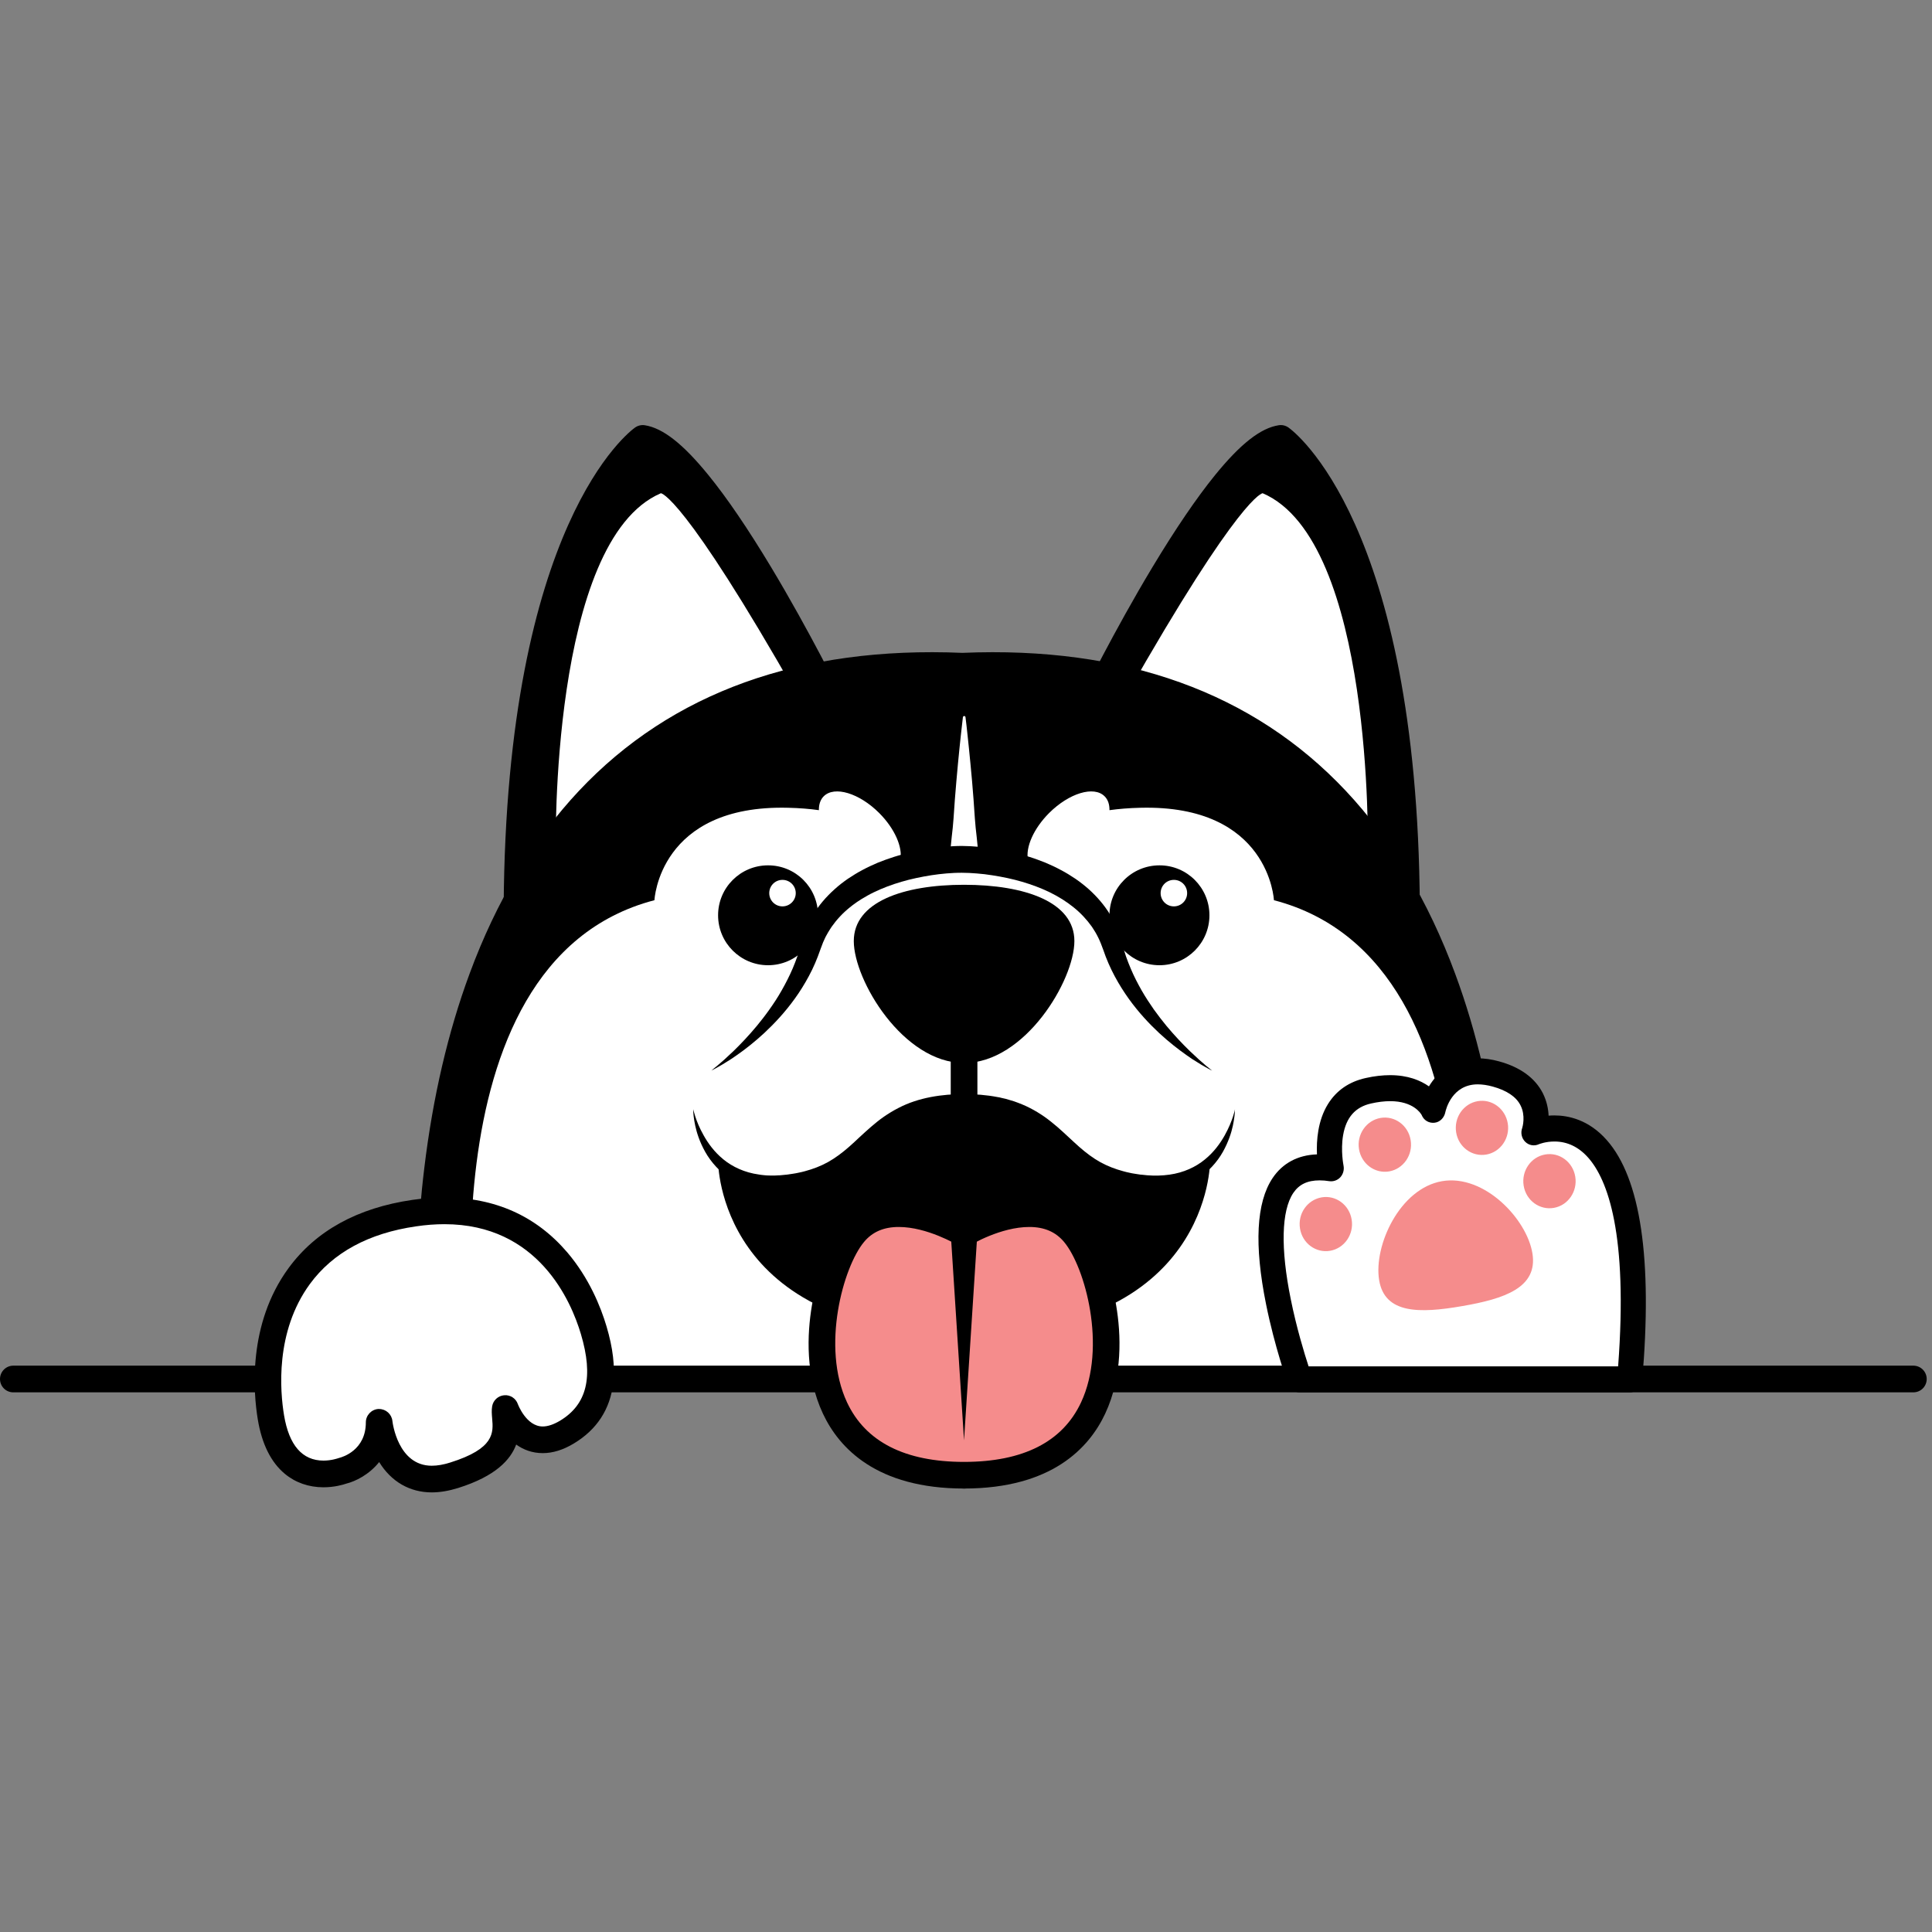 <?xml version="1.0" encoding="utf-8"?>
<!-- Generator: Adobe Illustrator 16.0.0, SVG Export Plug-In . SVG Version: 6.00 Build 0)  -->
<!DOCTYPE svg PUBLIC "-//W3C//DTD SVG 1.1//EN" "http://www.w3.org/Graphics/SVG/1.1/DTD/svg11.dtd">
<svg version="1.1" id="Layer_1" xmlns="http://www.w3.org/2000/svg" xmlns:xlink="http://www.w3.org/1999/xlink" x="0px" y="0px"
	 width="50px" height="50px" viewBox="0 0 50 50" enable-background="new 0 0 50 50" xml:space="preserve">
<rect x="0" y="0" width="50" height="50" fill="#808080" stroke="none"/>
<g>
	<g>
		<defs>
			<rect id="SVGID_1_" y="11" width="49.862" height="27.623"/>
		</defs>
		<clipPath id="SVGID_2_">
			<use xlink:href="#SVGID_1_"  overflow="visible"/>
		</clipPath>
		<path clip-path="url(#SVGID_2_)" d="M28.313,18.164c0,0,3.223-6.571,4.835-6.819c0,0,3.192,2.263,3.254,12.119"/>
		<path clip-path="url(#SVGID_2_)" d="M36.402,23.809c-0.188,0-0.343-0.153-0.344-0.342c-0.032-5.031-0.898-8.007-1.621-9.617
			c-0.57-1.274-1.135-1.897-1.372-2.122c-0.352,0.154-1.139,0.797-2.642,3.294c-0.988,1.642-1.793,3.277-1.801,3.294
			c-0.085,0.171-0.291,0.242-0.462,0.158s-0.241-0.291-0.157-0.461c0.008-0.017,0.823-1.676,1.827-3.343
			c0.594-0.986,1.136-1.783,1.614-2.372c0.659-0.811,1.183-1.222,1.651-1.293c0.087-0.014,0.178,0.008,0.251,0.06
			c0.136,0.096,3.338,2.479,3.399,12.398c0.002,0.19-0.151,0.345-0.343,0.346C36.404,23.809,36.403,23.809,36.402,23.809
			L36.402,23.809z"/>
	</g>
	<path fill="#FFFFFF" d="M35.399,21.996c0,0,0.153-8-2.721-9.231c0,0-0.563,0.008-3.546,5.263L35.399,21.996L35.399,21.996z"/>
	<g>
		<defs>
			<rect id="SVGID_3_" y="11" width="49.862" height="27.623"/>
		</defs>
		<clipPath id="SVGID_4_">
			<use xlink:href="#SVGID_3_"  overflow="visible"/>
		</clipPath>
		<path clip-path="url(#SVGID_4_)" d="M21.469,18.164c0,0-3.223-6.571-4.835-6.819c0,0-3.192,2.263-3.253,12.119"/>
		<path clip-path="url(#SVGID_4_)" d="M13.38,23.809c-0.001,0-0.002,0-0.003,0c-0.19-0.001-0.344-0.156-0.342-0.346
			c0.062-9.919,3.264-12.302,3.4-12.398c0.073-0.052,0.163-0.073,0.251-0.06c0.468,0.072,0.992,0.483,1.65,1.293
			c0.479,0.588,1.021,1.386,1.615,2.372c1.003,1.667,1.819,3.327,1.827,3.343c0.084,0.17,0.013,0.377-0.158,0.461
			c-0.17,0.084-0.377,0.013-0.461-0.158c-0.008-0.017-0.812-1.652-1.801-3.294c-1.502-2.496-2.29-3.14-2.641-3.294
			c-0.243,0.229-0.826,0.874-1.409,2.202c-0.706,1.607-1.553,4.566-1.585,9.537C13.723,23.656,13.569,23.809,13.38,23.809
			L13.38,23.809z"/>
	</g>
	<path fill="#FFFFFF" d="M14.383,21.996c0,0-0.154-8,2.72-9.231c0,0,0.564,0.008,3.547,5.263L14.383,21.996L14.383,21.996z"/>
	<path d="M38.609,35.788c0,0,2.024-19.236-13.718-18.546h0.031C9.179,16.552,11.203,35.788,11.203,35.788"/>
	<path d="M38.267,35.752c-0.007,0.062,0.005,0.122,0.029,0.177c0.05-0.007,0.099-0.011,0.146-0.012
		c0.021-0.004,0.039-0.006,0.06-0.006c0.077,0.002,0.153,0.018,0.23,0.02c0.052,0,0.101,0.015,0.146,0.037
		c0.003,0.001,0.005,0.001,0.008,0.001c0.035-0.034,0.061-0.081,0.067-0.146c0.011-0.1,0.255-2.502-0.122-5.605
		c-0.222-1.825-0.614-3.513-1.169-5.011c-0.696-1.887-1.65-3.482-2.835-4.742c-2.395-2.545-5.732-3.746-9.921-3.569
		c-4.188-0.177-7.526,1.024-9.921,3.569c-1.184,1.26-2.139,2.854-2.835,4.742c-0.554,1.498-0.947,3.186-1.168,5.011
		c-0.377,3.104-0.133,5.506-0.122,5.605c0.019,0.189,0.189,0.327,0.378,0.307c0.189-0.02,0.327-0.188,0.307-0.378
		c-0.003-0.025-0.247-2.425,0.121-5.45c0.337-2.777,1.274-6.656,3.822-9.364c2.246-2.387,5.394-3.515,9.357-3.354
		c0.015,0.002,0.03,0.003,0.045,0.003h0.031c0.015,0,0.03-0.001,0.044-0.003c3.963-0.161,7.112,0.967,9.357,3.353
		c2.545,2.704,3.482,6.577,3.821,9.349C38.515,33.313,38.27,35.727,38.267,35.752L38.267,35.752z"/>
	<path fill="#FFFFFF" d="M24.987,18.561c0,0,0.011,0.082,0.027,0.225c0.008,0.072,0.018,0.159,0.028,0.258
		c0.011,0.1,0.024,0.212,0.035,0.334c0.012,0.123,0.024,0.255,0.039,0.396c0.014,0.141,0.026,0.289,0.041,0.442
		c0.013,0.153,0.026,0.311,0.038,0.472c0.013,0.161,0.023,0.325,0.034,0.488c0.011,0.163,0.029,0.327,0.048,0.488
		c0.008,0.08,0.018,0.16,0.024,0.239c0.007,0.079,0.01,0.157,0.012,0.233c0.002,0.153-0.009,0.301-0.024,0.442
		c-0.015,0.14-0.036,0.273-0.059,0.396c-0.044,0.245-0.103,0.449-0.152,0.592c-0.024,0.071-0.046,0.128-0.063,0.166
		c-0.016,0.039-0.026,0.059-0.026,0.059c-0.009,0.019-0.033,0.027-0.052,0.017c-0.008-0.003-0.013-0.01-0.018-0.017
		c0,0-0.01-0.02-0.026-0.059c-0.017-0.038-0.039-0.094-0.063-0.166c-0.049-0.143-0.108-0.347-0.153-0.592
		c-0.023-0.123-0.043-0.255-0.059-0.396c-0.016-0.141-0.025-0.289-0.023-0.442c0.001-0.077,0.005-0.154,0.011-0.233
		c0.007-0.079,0.016-0.159,0.024-0.239c0.019-0.161,0.037-0.325,0.048-0.488c0.011-0.164,0.021-0.327,0.034-0.488
		c0.012-0.161,0.025-0.319,0.039-0.472c0.014-0.153,0.026-0.301,0.04-0.442c0.014-0.14,0.026-0.273,0.039-0.396
		c0.012-0.122,0.024-0.235,0.035-0.334c0.011-0.099,0.02-0.186,0.029-0.258c0.016-0.143,0.026-0.225,0.026-0.225
		c0.002-0.019,0.02-0.033,0.039-0.03C24.973,18.532,24.985,18.545,24.987,18.561L24.987,18.561z"/>
	<path fill="#FFFFFF" d="M32.969,23.297c0,0-0.114-2.479-3.461-2.392c-0.293,0.007-0.556,0.029-0.795,0.062
		c0.002-0.146-0.037-0.271-0.126-0.359c-0.276-0.277-0.919-0.083-1.436,0.433c-0.405,0.406-0.612,0.889-0.547,1.212
		c-0.142,0.376-0.086,0.683-0.086,0.683l-1.563-0.038h-0.006l-1.562,0.038c0,0,0.056-0.307-0.086-0.683
		c0.064-0.323-0.142-0.806-0.547-1.212c-0.516-0.516-1.159-0.71-1.436-0.433c-0.088,0.088-0.128,0.213-0.125,0.359
		c-0.238-0.034-0.502-0.055-0.794-0.062c-3.347-0.086-3.462,2.392-3.462,2.392c-6.186,1.614-4.568,12.392-4.568,12.392h25.169
		C37.537,35.689,39.155,24.911,32.969,23.297L32.969,23.297z"/>
	<path fill="#FFFFFF" d="M31.37,27.708c0,0-1.986-1.202-2.579-3.229c-0.563-1.924-3.062-2.237-3.9-2.237
		c-0.838,0-3.337,0.313-3.9,2.237c-0.593,2.027-2.579,3.229-2.579,3.229"/>
	<path d="M31.37,27.708c0,0-0.016-0.009-0.046-0.023c-0.03-0.017-0.077-0.039-0.134-0.073c-0.059-0.032-0.129-0.073-0.211-0.126
		c-0.083-0.049-0.176-0.109-0.277-0.183c-0.204-0.144-0.446-0.33-0.703-0.568c-0.256-0.239-0.53-0.53-0.786-0.886
		c-0.255-0.357-0.496-0.778-0.66-1.266c-0.021-0.054-0.041-0.109-0.062-0.164c-0.011-0.031-0.022-0.052-0.032-0.076
		c-0.012-0.024-0.022-0.047-0.033-0.071c-0.01-0.024-0.025-0.048-0.037-0.073c-0.015-0.024-0.028-0.048-0.041-0.073
		c-0.028-0.048-0.06-0.094-0.09-0.142c-0.131-0.184-0.288-0.354-0.474-0.503c-0.184-0.149-0.393-0.279-0.617-0.389
		c-0.226-0.109-0.467-0.199-0.716-0.272c-0.25-0.074-0.51-0.127-0.773-0.168c-0.131-0.021-0.263-0.037-0.396-0.047
		c-0.132-0.011-0.264-0.018-0.391-0.018c-0.027,0-0.071,0-0.1,0.001c-0.031,0.001-0.061,0.001-0.095,0.003
		c-0.065,0.003-0.131,0.007-0.197,0.013c-0.132,0.011-0.265,0.027-0.396,0.047c-0.262,0.042-0.523,0.095-0.772,0.169
		c-0.25,0.073-0.491,0.163-0.716,0.272c-0.113,0.054-0.22,0.116-0.324,0.179c-0.026,0.017-0.051,0.034-0.077,0.05
		c-0.024,0.017-0.051,0.032-0.074,0.051c-0.048,0.036-0.099,0.069-0.143,0.108c-0.186,0.149-0.343,0.319-0.473,0.503
		c-0.03,0.048-0.062,0.094-0.09,0.142c-0.014,0.024-0.027,0.049-0.041,0.073c-0.013,0.025-0.028,0.048-0.039,0.074
		c-0.011,0.025-0.023,0.05-0.034,0.075c-0.012,0.025-0.023,0.049-0.032,0.076c-0.01,0.026-0.02,0.051-0.029,0.077l-0.015,0.039
		l-0.004,0.009c0.001-0.003-0.003,0.011-0.003,0.011l-0.002,0.004l-0.008,0.022c-0.021,0.057-0.04,0.113-0.062,0.17
		c-0.025,0.061-0.049,0.12-0.073,0.179c-0.025,0.057-0.051,0.112-0.077,0.168c-0.026,0.055-0.055,0.108-0.083,0.162
		c-0.113,0.21-0.235,0.405-0.364,0.583c-0.256,0.356-0.531,0.646-0.787,0.886c-0.258,0.238-0.499,0.426-0.703,0.568
		c-0.102,0.073-0.195,0.134-0.277,0.183c-0.083,0.053-0.153,0.094-0.211,0.126c-0.058,0.034-0.104,0.057-0.134,0.073
		c-0.03,0.015-0.046,0.023-0.046,0.023s0.056-0.044,0.157-0.129c0.102-0.084,0.247-0.213,0.423-0.382
		c0.176-0.172,0.382-0.386,0.598-0.646c0.107-0.13,0.218-0.271,0.326-0.425c0.109-0.153,0.218-0.318,0.318-0.496
		c0.101-0.178,0.198-0.366,0.283-0.565c0.02-0.051,0.042-0.102,0.062-0.153c0.018-0.051,0.038-0.103,0.057-0.155
		c0.016-0.051,0.033-0.103,0.049-0.155c0.017-0.055,0.032-0.115,0.048-0.173l0.011-0.04l0.014-0.048
		c0.01-0.032,0.02-0.064,0.03-0.097c0.008-0.033,0.021-0.064,0.034-0.096c0.012-0.032,0.024-0.064,0.037-0.097
		c0.011-0.033,0.027-0.063,0.041-0.095c0.015-0.032,0.03-0.063,0.045-0.095c0.031-0.062,0.067-0.124,0.101-0.185
		c0.147-0.244,0.338-0.466,0.555-0.66c0.053-0.051,0.111-0.094,0.167-0.141c0.057-0.046,0.118-0.087,0.177-0.13
		c0.122-0.081,0.247-0.159,0.376-0.227c0.13-0.07,0.263-0.131,0.398-0.189c0.137-0.054,0.275-0.106,0.416-0.15
		c0.07-0.023,0.141-0.042,0.212-0.063c0.072-0.018,0.143-0.039,0.214-0.054c0.143-0.036,0.289-0.063,0.435-0.087
		c0.146-0.024,0.293-0.042,0.441-0.056c0.074-0.007,0.149-0.012,0.224-0.017c0.037-0.002,0.077-0.003,0.116-0.005
		c0.042-0.001,0.068-0.001,0.112-0.002c0.154,0.001,0.304,0.01,0.453,0.023c0.148,0.014,0.295,0.032,0.441,0.056
		c0.146,0.023,0.292,0.052,0.435,0.087c0.071,0.016,0.143,0.037,0.214,0.055c0.071,0.021,0.143,0.04,0.212,0.063
		c0.141,0.043,0.278,0.096,0.416,0.15c0.136,0.058,0.269,0.119,0.397,0.189c0.13,0.067,0.256,0.146,0.377,0.227
		c0.061,0.042,0.12,0.085,0.177,0.13c0.058,0.047,0.115,0.091,0.169,0.141c0.216,0.194,0.407,0.417,0.554,0.66
		c0.034,0.062,0.069,0.123,0.101,0.185c0.016,0.032,0.03,0.064,0.045,0.095c0.015,0.032,0.03,0.062,0.042,0.097
		c0.014,0.033,0.026,0.067,0.038,0.102c0.013,0.033,0.027,0.068,0.034,0.096c0.019,0.062,0.035,0.122,0.053,0.184
		c0.016,0.055,0.029,0.109,0.046,0.163s0.034,0.107,0.051,0.16c0.021,0.052,0.038,0.105,0.058,0.156
		c0.02,0.052,0.04,0.102,0.062,0.152c0.084,0.201,0.182,0.389,0.282,0.566c0.102,0.177,0.21,0.342,0.318,0.496
		c0.109,0.153,0.22,0.294,0.326,0.424c0.217,0.26,0.423,0.474,0.599,0.646c0.177,0.17,0.321,0.298,0.424,0.384
		C31.313,27.664,31.37,27.708,31.37,27.708L31.37,27.708z"/>
	<path d="M27.805,24.355c0,1.013-1.278,3.155-2.855,3.155c-1.577,0-2.854-2.142-2.854-3.155c0-1.012,1.277-1.457,2.854-1.457
		C26.526,22.899,27.805,23.343,27.805,24.355L27.805,24.355z"/>
	<path d="M24.95,34.526c6.389,0,6.366-4.468,6.366-4.468c-4.392-1.671-6.366-1.402-6.366-1.402h0c0,0-1.974-0.269-6.365,1.402
		C18.584,30.059,18.562,34.526,24.95,34.526"/>
	<path fill="#FFFFFF" d="M31.961,28.706c0,0-0.206,2.107-2.459,1.928c-2.254-0.179-1.966-1.978-4.552-1.978h0
		c-2.584,0-2.298,1.799-4.551,1.978c-2.253,0.18-2.459-1.928-2.459-1.928"/>
	<path d="M31.961,28.706c0,0,0,0.017-0.002,0.049c-0.001,0.032-0.004,0.082-0.013,0.145c-0.017,0.127-0.045,0.313-0.129,0.542
		c-0.041,0.111-0.095,0.236-0.168,0.366s-0.167,0.262-0.287,0.39s-0.266,0.249-0.438,0.351c-0.172,0.104-0.369,0.184-0.58,0.236
		c-0.212,0.057-0.438,0.083-0.671,0.089c-0.058-0.001-0.116-0.001-0.175-0.002h-0.012c-0.005,0,0.002,0.001-0.011,0l-0.006-0.001
		l-0.021-0.001l-0.041-0.002c-0.028-0.003-0.056-0.005-0.083-0.007c-0.054-0.002-0.12-0.011-0.182-0.017
		c-0.03-0.005-0.062-0.008-0.093-0.014c-0.03-0.004-0.061-0.011-0.093-0.016c-0.245-0.043-0.497-0.121-0.739-0.234
		c-0.245-0.113-0.472-0.269-0.68-0.432c-0.104-0.082-0.204-0.166-0.302-0.25c-0.097-0.083-0.191-0.164-0.287-0.241
		c-0.191-0.151-0.385-0.284-0.594-0.384c-0.104-0.051-0.213-0.091-0.324-0.128c-0.057-0.015-0.112-0.033-0.171-0.047l-0.087-0.021
		l-0.043-0.009l-0.045-0.009C25.449,29.019,25.201,29,24.949,29l-0.193,0.005c-0.036,0-0.063,0.002-0.093,0.004l-0.089,0.007
		l-0.045,0.003l-0.045,0.005l-0.091,0.011l-0.045,0.005c-0.015,0.003-0.03,0.005-0.045,0.007l-0.089,0.015l-0.044,0.009
		l-0.044,0.009l-0.087,0.021c-0.058,0.015-0.114,0.032-0.171,0.047c-0.111,0.037-0.22,0.077-0.323,0.128
		c-0.105,0.05-0.205,0.108-0.303,0.173c-0.1,0.063-0.195,0.136-0.291,0.212c-0.095,0.076-0.191,0.157-0.288,0.241
		c-0.097,0.083-0.197,0.167-0.301,0.249c-0.105,0.082-0.212,0.163-0.326,0.235c-0.056,0.038-0.115,0.071-0.173,0.105
		c-0.029,0.017-0.06,0.031-0.089,0.047c-0.03,0.015-0.059,0.032-0.09,0.045c-0.244,0.113-0.496,0.191-0.741,0.233
		c-0.031,0.006-0.062,0.012-0.092,0.018c-0.03,0.004-0.061,0.008-0.091,0.012c-0.06,0.006-0.12,0.015-0.18,0.017
		c-0.03,0.002-0.059,0.004-0.089,0.007l-0.044,0.003l-0.022,0.002h-0.005c-0.016,0.001-0.008,0.001-0.013,0.001h-0.01
		c-0.055,0-0.11,0-0.165,0c-0.025,0.001-0.057-0.001-0.087-0.003c-0.03-0.001-0.06-0.003-0.089-0.006
		c-0.06-0.002-0.116-0.01-0.172-0.015c-0.028-0.004-0.057-0.008-0.083-0.012c-0.028-0.004-0.056-0.01-0.083-0.016
		c-0.055-0.009-0.109-0.02-0.162-0.035c-0.212-0.056-0.409-0.136-0.581-0.237c-0.171-0.104-0.318-0.224-0.438-0.352
		c-0.12-0.128-0.214-0.261-0.287-0.391c-0.073-0.13-0.127-0.253-0.168-0.366c-0.083-0.229-0.112-0.415-0.129-0.542
		c-0.008-0.062-0.01-0.112-0.012-0.145c-0.001-0.032-0.001-0.049-0.001-0.049s0.004,0.016,0.012,0.049
		c0.008,0.03,0.021,0.077,0.041,0.137c0.039,0.12,0.104,0.291,0.217,0.49c0.112,0.2,0.273,0.428,0.511,0.622
		c0.236,0.193,0.55,0.341,0.916,0.391c0.045,0.01,0.092,0.012,0.139,0.018c0.023,0.002,0.046,0.004,0.07,0.006
		c0.024,0,0.05,0,0.074,0.002c0.047,0,0.097,0.003,0.144,0c0.024-0.002,0.047-0.002,0.072-0.004c0.024,0,0.046,0,0.075-0.004
		c0.054-0.006,0.108-0.012,0.164-0.016c0.049-0.007,0.099-0.015,0.148-0.022c0.053-0.006,0.104-0.019,0.155-0.029
		c0.026-0.005,0.052-0.011,0.078-0.017c0.025-0.007,0.051-0.013,0.077-0.02c0.205-0.055,0.405-0.13,0.593-0.234
		c0.189-0.106,0.368-0.239,0.547-0.396c0.089-0.077,0.179-0.163,0.272-0.25c0.094-0.087,0.191-0.175,0.294-0.265
		c0.105-0.089,0.213-0.18,0.332-0.262s0.244-0.159,0.377-0.227c0.53-0.278,1.142-0.36,1.703-0.362
		c0.285,0.002,0.575,0.022,0.864,0.078l0.054,0.009l0.055,0.014l0.107,0.024c0.071,0.02,0.143,0.043,0.214,0.064
		c0.14,0.05,0.279,0.104,0.41,0.173c0.133,0.067,0.259,0.145,0.377,0.227c0.119,0.084,0.227,0.173,0.332,0.262
		c0.103,0.09,0.199,0.178,0.294,0.267c0.094,0.086,0.183,0.171,0.272,0.249c0.179,0.157,0.357,0.291,0.546,0.396
		c0.189,0.104,0.39,0.18,0.595,0.235c0.026,0.008,0.052,0.014,0.076,0.02c0.026,0.007,0.052,0.012,0.076,0.017
		c0.051,0.011,0.096,0.022,0.154,0.029c0.028,0.004,0.056,0.009,0.083,0.013l0.041,0.006l0.021,0.003h0.005c-0.01,0,0,0-0.001,0
		h0.01c0.051,0.006,0.102,0.011,0.152,0.016c0.201,0.016,0.395,0.01,0.578-0.016c0.366-0.051,0.68-0.198,0.916-0.393
		c0.237-0.192,0.399-0.422,0.512-0.622c0.111-0.199,0.177-0.37,0.216-0.49c0.019-0.06,0.032-0.106,0.041-0.137
		C31.957,28.722,31.961,28.706,31.961,28.706L31.961,28.706z"/>
	<path d="M24.95,29c-0.19,0-0.345-0.153-0.345-0.344V26.16c0-0.19,0.154-0.345,0.345-0.345c0.191,0,0.345,0.154,0.345,0.345v2.496
		C25.294,28.847,25.141,29,24.95,29L24.95,29z"/>
	<path d="M49.517,36.034H0.345C0.154,36.034,0,35.881,0,35.689c0-0.19,0.154-0.346,0.345-0.346h49.172
		c0.191,0,0.346,0.155,0.346,0.346C49.862,35.881,49.708,36.034,49.517,36.034L49.517,36.034z"/>
	<rect x="24.949" y="38.18" fill="#F58C8C" width="0.001" height="0"/>
	<path d="M24.95,38.523L24.95,38.523c-0.192,0-0.346-0.153-0.346-0.344c0-0.188,0.149-0.341,0.335-0.346c0.007,0,0.014,0,0.021,0
		c0.186,0.005,0.335,0.158,0.335,0.346C25.295,38.37,25.141,38.523,24.95,38.523C24.95,38.523,24.95,38.523,24.95,38.523
		L24.95,38.523z"/>
	<path fill="#F58C8C" d="M27.805,31.921c-0.958-1.151-2.855,0-2.855,0h0c0,0-1.896-1.151-2.854,0s-2.047,6.258,2.854,6.259
		C29.852,38.179,28.763,33.072,27.805,31.921L27.805,31.921z"/>
	<g>
		<defs>
			<rect id="SVGID_5_" y="11" width="49.862" height="27.623"/>
		</defs>
		<clipPath id="SVGID_6_">
			<use xlink:href="#SVGID_5_"  overflow="visible"/>
		</clipPath>
		<path clip-path="url(#SVGID_6_)" d="M23.261,31.754c-0.39,0-0.684,0.127-0.901,0.389c-0.537,0.645-1.113,2.712-0.438,4.152
			c0.479,1.021,1.498,1.538,3.027,1.539c1.531-0.001,2.55-0.518,3.028-1.539c0.675-1.44,0.101-3.508-0.438-4.152
			c-0.218-0.262-0.513-0.389-0.9-0.389c-0.742,0-1.503,0.457-1.511,0.462c-0.108,0.066-0.251,0.066-0.358,0
			C24.764,32.212,23.997,31.754,23.261,31.754L23.261,31.754z M24.949,38.523L24.949,38.523c-2.268,0-3.237-1.054-3.651-1.937
			c-0.46-0.979-0.41-2.061-0.287-2.794c0.143-0.854,0.457-1.657,0.819-2.093c0.346-0.416,0.841-0.637,1.431-0.637
			c0.697,0,1.375,0.303,1.688,0.464c0.313-0.161,0.993-0.464,1.69-0.464c0.59,0,1.084,0.221,1.43,0.637
			c0.362,0.436,0.677,1.238,0.819,2.093c0.123,0.733,0.173,1.814-0.286,2.794C28.188,37.47,27.218,38.523,24.949,38.523
			L24.949,38.523z"/>
		<path clip-path="url(#SVGID_6_)" fill="#FFFFFF" d="M13.077,36.453c0,0,0.458,1.295,1.597,0.607
			c1.139-0.686,0.904-1.919,0.691-2.635c-0.213-0.715-1.204-3.529-4.644-3.031c-3.441,0.498-4.035,3.321-3.709,5.284
			c0.325,1.965,1.85,1.388,1.85,1.388s0.952-0.218,0.952-1.256c0,0,0.207,1.912,1.94,1.371
			C13.485,37.639,13.019,36.792,13.077,36.453L13.077,36.453z"/>
	</g>
	<path d="M9.812,36.465c0.175,0,0.324,0.133,0.343,0.308c0.005,0.046,0.143,1.16,1.019,1.16l0,0c0.143,0,0.302-0.027,0.475-0.082
		c1.155-0.361,1.12-0.775,1.088-1.14c-0.009-0.108-0.018-0.213,0-0.317c0.027-0.155,0.154-0.271,0.311-0.285s0.302,0.08,0.354,0.229
		c0.001,0.004,0.216,0.579,0.644,0.579c0.132,0,0.283-0.051,0.449-0.15c0.697-0.421,0.869-1.133,0.539-2.241
		c-0.254-0.855-1.107-2.844-3.531-2.844c-0.234,0-0.481,0.018-0.734,0.056c-1.229,0.177-2.154,0.68-2.749,1.492
		c-0.907,1.24-0.77,2.787-0.669,3.396C7.48,37.404,7.824,37.8,8.371,37.8c0.208,0,0.368-0.058,0.37-0.058
		c0.016-0.006,0.025-0.009,0.042-0.013c0.078-0.02,0.685-0.195,0.685-0.919c0-0.183,0.144-0.335,0.326-0.346
		C9.801,36.465,9.807,36.465,9.812,36.465L9.812,36.465z M11.175,38.623L11.175,38.623c-0.572,0-1.05-0.278-1.362-0.785
		c-0.26,0.326-0.613,0.499-0.854,0.559c-0.076,0.026-0.301,0.094-0.588,0.094c-0.38,0-0.727-0.121-1.001-0.35
		c-0.357-0.297-0.593-0.77-0.698-1.404c-0.115-0.693-0.268-2.463,0.793-3.915c0.708-0.969,1.787-1.562,3.207-1.769
		c0.286-0.041,0.566-0.062,0.833-0.062c1.302,0,2.37,0.478,3.174,1.418c0.567,0.665,0.867,1.41,1.018,1.918
		c0.167,0.562,0.223,1.043,0.173,1.468c-0.08,0.677-0.422,1.203-1.017,1.561c-0.275,0.167-0.547,0.251-0.806,0.251
		c-0.279,0-0.506-0.092-0.688-0.222c-0.145,0.391-0.529,0.819-1.502,1.124C11.616,38.584,11.388,38.623,11.175,38.623L11.175,38.623
		z"/>
	<path d="M25.294,31.921l-0.345,5.354l-0.344-5.354c-0.013-0.191,0.132-0.355,0.322-0.367c0.19-0.013,0.354,0.134,0.367,0.322
		C25.295,31.891,25.295,31.906,25.294,31.921L25.294,31.921z"/>
	<path fill="#FFFFFF" d="M42.177,35.697c0.668-7.789-2.477-6.395-2.477-6.395s0.394-1.125-0.987-1.506
		c-1.369-0.378-1.626,0.916-1.626,0.916s-0.344-0.78-1.674-0.484c-1.328,0.297-0.962,2.007-0.962,2.007
		c-2.94-0.447-0.815,5.462-0.815,5.462H42.177L42.177,35.697z"/>
	<path d="M33.866,35.361h8.011c0.259-3.438-0.274-4.835-0.775-5.401c-0.246-0.277-0.539-0.418-0.874-0.418
		c-0.232,0-0.399,0.069-0.401,0.07c-0.12,0.055-0.259,0.032-0.354-0.062c-0.095-0.093-0.125-0.235-0.077-0.362
		c0.007-0.023,0.092-0.317-0.047-0.585c-0.112-0.22-0.355-0.383-0.718-0.483c-0.139-0.038-0.27-0.057-0.387-0.057
		c-0.665,0-0.823,0.646-0.839,0.72c-0.028,0.146-0.144,0.263-0.287,0.274c-0.142,0.013-0.271-0.065-0.325-0.2
		c-0.022-0.041-0.215-0.359-0.816-0.359c-0.15,0-0.317,0.02-0.493,0.06c-0.409,0.091-0.646,0.361-0.725,0.824
		c-0.067,0.397,0.011,0.777,0.011,0.781c0.022,0.108-0.008,0.221-0.08,0.302c-0.073,0.08-0.18,0.118-0.285,0.104
		c-0.089-0.015-0.176-0.021-0.254-0.021c-0.315,0-0.531,0.104-0.681,0.326c-0.308,0.459-0.332,1.434-0.066,2.745
		C33.553,34.361,33.758,35.03,33.866,35.361L33.866,35.361z M42.177,36.034h-8.541c-0.136,0-0.259-0.087-0.305-0.22
		c-0.015-0.038-0.343-0.958-0.565-2.058c-0.311-1.539-0.254-2.638,0.169-3.268c0.259-0.386,0.654-0.596,1.148-0.613
		c-0.016-0.359,0.021-0.876,0.284-1.301c0.219-0.353,0.548-0.58,0.978-0.675c0.222-0.05,0.435-0.074,0.631-0.074
		c0.462,0,0.785,0.135,1.005,0.29c0.223-0.368,0.623-0.726,1.263-0.726c0.175,0,0.361,0.026,0.555,0.08
		c0.549,0.151,0.93,0.43,1.131,0.826c0.101,0.203,0.14,0.403,0.148,0.578c0.047-0.004,0.099-0.006,0.15-0.006
		c0.36,0,0.889,0.11,1.354,0.637c0.879,0.993,1.188,3.087,0.918,6.221C42.485,35.902,42.345,36.034,42.177,36.034L42.177,36.034z"/>
	<path fill="#F58C8C" d="M34.981,31.563c0.062,0.382-0.188,0.743-0.557,0.807s-0.719-0.193-0.78-0.576
		c-0.062-0.382,0.188-0.741,0.557-0.806C34.57,30.923,34.92,31.182,34.981,31.563L34.981,31.563z"/>
	<path fill="#F58C8C" d="M36.508,29.508c0.062,0.382-0.187,0.743-0.557,0.808c-0.369,0.063-0.718-0.195-0.78-0.576
		c-0.062-0.382,0.188-0.743,0.558-0.808C36.098,28.869,36.446,29.126,36.508,29.508L36.508,29.508z"/>
	<path fill="#F58C8C" d="M39.021,29.074c0.062,0.38-0.188,0.742-0.556,0.806c-0.37,0.063-0.719-0.193-0.78-0.575
		s0.187-0.743,0.557-0.807C38.609,28.434,38.958,28.692,39.021,29.074L39.021,29.074z"/>
	<path fill="#F58C8C" d="M40.768,30.453c0.062,0.382-0.188,0.744-0.556,0.807c-0.369,0.064-0.719-0.194-0.78-0.576
		s0.188-0.742,0.556-0.806C40.357,29.813,40.706,30.071,40.768,30.453L40.768,30.453z"/>
	<path fill="#F58C8C" d="M39.659,32.438c0.144,0.885-0.723,1.176-1.819,1.364c-1.096,0.19-2.007,0.207-2.149-0.678
		s0.53-2.364,1.627-2.555C38.414,30.38,39.518,31.552,39.659,32.438L39.659,32.438z"/>
	<path d="M21.17,23.687c0,0.715-0.579,1.293-1.293,1.293c-0.714,0-1.293-0.579-1.293-1.293c0-0.714,0.579-1.292,1.293-1.292
		C20.592,22.394,21.17,22.973,21.17,23.687L21.17,23.687z"/>
	<path fill="#FFFFFF" d="M20.594,23.114c0,0.189-0.154,0.343-0.344,0.343c-0.189,0-0.342-0.153-0.342-0.343s0.153-0.343,0.342-0.343
		C20.44,22.771,20.594,22.924,20.594,23.114L20.594,23.114z"/>
	<path d="M31.3,23.687c0,0.715-0.58,1.293-1.293,1.293c-0.715,0-1.294-0.579-1.294-1.293c0-0.714,0.579-1.292,1.294-1.292
		C30.72,22.394,31.3,22.973,31.3,23.687L31.3,23.687z"/>
	<path fill="#FFFFFF" d="M30.723,23.114c0,0.189-0.152,0.343-0.343,0.343s-0.343-0.153-0.343-0.343s0.152-0.343,0.343-0.343
		S30.723,22.924,30.723,23.114L30.723,23.114z"/>
</g>
</svg>

